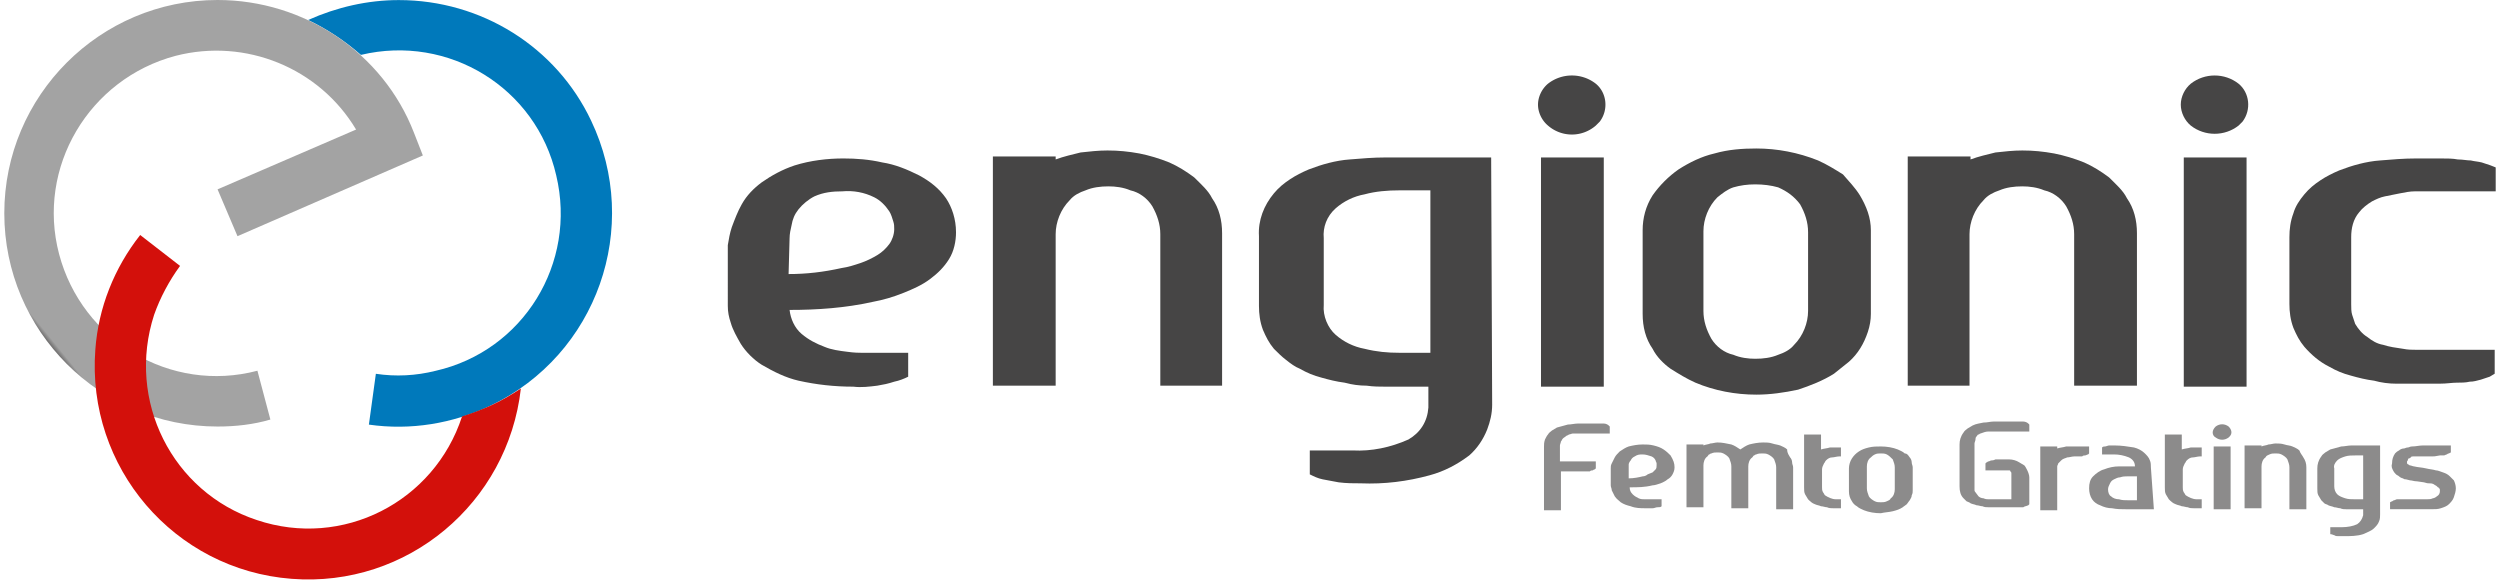 <?xml version="1.0"?>
<svg xmlns="http://www.w3.org/2000/svg" xmlns:xlink="http://www.w3.org/1999/xlink" version="1.1" id="Gruppe_466" x="0" y="0" viewBox="0 0 250 58.2" style="enable-background:new 0 0 250 58.2" xml:space="preserve" width="250" height="58"><style>.st7{fill:#464545}.st8{fill:#8c8b8b}</style><g transform="translate(30.685 .008)" id="Gruppe_475"><defs><path id="SVGID_1_" d="M-.2 2c1.9.9 3.7 2.1 5.3 3.5 8.8-2.1 17.6 3.3 19.6 12.1 2.1 8.8-3.3 17.6-12.1 19.6-2 .5-4 .6-6 .3l-.7 5.1c4.2.6 8.4-.1 12.2-1.9 10.7-5.1 15.2-17.9 10.1-28.6C24.7 4.7 17.2 0 8.9 0 5.8 0 2.7.7-.2 2"/></defs><clipPath id="SVGID_00000147909785148453446860000009498781958462322858_"><use xlink:href="#SVGID_1_" style="overflow:visible"/></clipPath><g id="Gruppe_474" style="clip-path:url(#SVGID_00000147909785148453446860000009498781958462322858_)"><linearGradient id="Rechteck_310_00000173854827217777918480000003870105152291846545_" gradientUnits="userSpaceOnUse" x1="81.023" y1="42.039" x2="81.031" y2="42.039" gradientTransform="scale(54.276 -54.276) rotate(45 92.322 -77.664)"><stop offset="0" style="stop-color:#004d87"/><stop offset="1" style="stop-color:#0079bb"/></linearGradient><path id="Rechteck_310" style="fill:url(#Rechteck_310_00000173854827217777918480000003870105152291846545_)" d="m-21.6 21.4 38.2-38.2 38.2 38.2-38.2 38.2z"/></g></g><g id="Gruppe_477"><defs><path id="SVGID_00000129915623244145417060000006779975367714410381_" d="M21.4 0C9.6 0 0 9.6 0 21.4s9.6 21.4 21.4 21.4c1.8 0 3.6-.2 5.3-.7l-1.3-4.9c-8.7 2.3-17.6-3-19.9-11.7s3-17.6 11.7-19.9c7-1.8 14.4 1.2 18.1 7.4l-13.9 6 2 4.7L42 15.6l-.9-2.3C38 5.3 30.1 0 21.4 0z"/></defs><clipPath id="SVGID_00000116216570131642045850000014418106459024472505_"><use xlink:href="#SVGID_00000129915623244145417060000006779975367714410381_" style="overflow:visible"/></clipPath><g id="Gruppe_476" style="clip-path:url(#SVGID_00000116216570131642045850000014418106459024472505_)"><linearGradient id="Rechteck_311_00000139977123168058534290000002402229486701303447_" gradientUnits="userSpaceOnUse" x1="112.196" y1="41.752" x2="112.203" y2="41.752" gradientTransform="matrix(46.677 -37.786 -37.844 -46.749 -3652.176 6225.986)"><stop offset="0" style="stop-color:#757474"/><stop offset="1" style="stop-color:#a3a3a3"/></linearGradient><path id="Rechteck_311" style="fill:url(#Rechteck_311_00000139977123168058534290000002402229486701303447_)" d="m-20.9 17 46.4-37.6 37.6 46.5-46.4 37.6z"/></g></g><g transform="translate(9.136 23.682)" id="Gruppe_479"><defs><path id="SVGID_00000150077951692932050700000014476324413463963023_" d="M0 11.4c-.9 11.8 7.9 22.1 19.7 23 11.6.9 21.7-7.6 23-19.1-.9.6-1.9 1.2-3 1.7-.9.4-1.9.8-2.9 1.1-2.8 8.6-12 13.3-20.6 10.4-8.5-2.8-13.1-12-10.3-20.6.6-1.7 1.5-3.4 2.6-4.9l-4-3.1C1.9 3.2.3 7.2 0 11.4"/></defs><clipPath id="SVGID_00000164500357873943547050000007343793049391938185_"><use xlink:href="#SVGID_00000150077951692932050700000014476324413463963023_" style="overflow:visible"/></clipPath><g id="Gruppe_478" style="clip-path:url(#SVGID_00000164500357873943547050000007343793049391938185_)"><linearGradient id="Rechteck_312_00000122685317843070548020000008128168968693118604_" gradientUnits="userSpaceOnUse" x1="103.173" y1="18.52" x2="103.18" y2="18.52" gradientTransform="matrix(30.576 -43.627 -45.322 -31.764 -2311.497 5131.431)"><stop offset="0" style="stop-color:#a20a15"/><stop offset="1" style="stop-color:#d3100b"/></linearGradient><path id="Rechteck_312" style="fill:url(#Rechteck_312_00000122685317843070548020000008128168968693118604_)" d="m-16.6 23.1 30.4-43.4 45.1 31.6-30.4 43.4z"/></g></g><g id="Gruppe_481"><defs><path id="SVGID_00000103243070463706234290000017990267772991032497_" d="M0 0h250v58.2H0z"/></defs><clipPath id="SVGID_00000120518511340496188100000003973278517346705838_"><use xlink:href="#SVGID_00000103243070463706234290000017990267772991032497_" style="overflow:visible"/></clipPath><g id="Gruppe_480" style="clip-path:url(#SVGID_00000120518511340496188100000003973278517346705838_)"><path id="Pfad_620" class="st7" d="M95.5 23.3c0 .9-.2 1.9-.7 2.7-.5.8-1.1 1.4-1.9 2-.8.6-1.7 1-2.7 1.4-1 .4-2 .7-3.1.9-2.7.6-5.5.8-8.3.8.1.9.5 1.8 1.2 2.4.7.6 1.5 1 2.3 1.3.7.3 1.5.4 2.3.5.7.1 1.2.1 1.4.1h4.7v2.4c-.4.2-.9.4-1.4.5-.6.2-1.1.3-1.7.4-.8.1-1.6.2-2.4.1-1.9 0-3.7-.2-5.5-.6-1.3-.3-2.5-.9-3.7-1.6-.8-.5-1.6-1.3-2.1-2.1-.4-.7-.8-1.4-1-2.1-.2-.6-.3-1.1-.3-1.7V24.6c.1-.6.2-1.2.4-1.8.3-.8.6-1.6 1-2.3.5-.9 1.2-1.6 2-2.2 1-.7 2.1-1.3 3.3-1.7 1.6-.5 3.3-.7 4.9-.7 1.3 0 2.6.1 3.9.4 1.3.2 2.5.7 3.7 1.3 1.1.6 2 1.3 2.7 2.3.6.9 1 2.1 1 3.4m-16.8 4.2c1.8 0 3.5-.2 5.3-.6.7-.1 1.3-.3 1.9-.5.6-.2 1.2-.5 1.7-.8.5-.3.9-.7 1.2-1.1.3-.4.5-1 .5-1.5 0-.3 0-.5-.1-.8-.1-.3-.2-.7-.4-1-.4-.6-.9-1.1-1.5-1.4-1-.5-2.1-.7-3.2-.6-1 0-1.9.1-2.8.5-.6.3-1.2.8-1.6 1.3-.4.5-.6 1-.7 1.6-.1.4-.2.9-.2 1.3l-.1 3.6z"/><path id="Pfad_621" class="st7" d="M121.2 19.9c.7 1 1 2.2 1 3.5v15.3H116V23.5c0-1-.3-1.9-.8-2.8-.5-.8-1.3-1.4-2.2-1.6-.7-.3-1.5-.4-2.2-.4-.8 0-1.6.1-2.3.4-.6.2-1.2.5-1.6 1-.9.9-1.4 2.2-1.4 3.4v15.2h-6.3v-23h6.3v.3c.8-.3 1.7-.5 2.5-.7.9-.1 1.8-.2 2.7-.2 1.1 0 2.1.1 3.2.3 1 .2 2 .5 3 .9.9.4 1.7.9 2.5 1.5.7.7 1.4 1.3 1.8 2.1"/><path id="Pfad_622" class="st7" d="M149.3 40.6c0 .9-.2 1.7-.5 2.5-.4 1-1 1.9-1.8 2.6-1.2.9-2.5 1.6-4 2-2.2.6-4.5.9-6.9.8-.7 0-1.4 0-2.2-.1-.5-.1-1.1-.2-1.6-.3-.5-.1-.9-.3-1.3-.5v-2.4h4.3c1.9.1 3.8-.3 5.6-1.1 1.2-.7 1.9-1.8 2-3.2v-2.1h-4.3c-.6 0-1.2 0-1.9-.1-.7 0-1.5-.1-2.2-.3-.8-.1-1.6-.3-2.3-.5-.8-.2-1.5-.5-2.2-.9-.5-.2-.9-.5-1.4-.9-.4-.3-.8-.7-1.2-1.1-.5-.6-.8-1.2-1.1-1.9-.3-.8-.4-1.6-.4-2.4v-7c-.1-1.6.5-3.1 1.5-4.3.5-.6 1-1 1.6-1.4.6-.4 1.2-.7 1.9-1 1.3-.5 2.7-.9 4.1-1 1.2-.1 2.4-.2 3.6-.2h10.6l.1 24.8zm-6.2-21.5H140c-1.2 0-2.4.1-3.5.4-1.1.2-2.1.7-2.9 1.4-.9.8-1.3 1.9-1.2 3v6.7c-.1 1.1.4 2.3 1.2 3 .8.7 1.8 1.2 2.9 1.4 1.2.3 2.3.4 3.5.4h3.1V19.1z"/><path id="Pfad_623" class="st7" d="M153.9 10.5c0-.8.4-1.6 1-2.1 1.4-1.1 3.4-1.1 4.8 0 1.1.9 1.3 2.6.4 3.8l-.4.4a3.65 3.65 0 0 1-4.8 0c-.6-.5-1-1.3-1-2.1m.3 28.3h6.3v-23h-6.3v23z"/><path id="Pfad_624" class="st7" d="M186.2 19.6c.3.5.6 1.1.8 1.7.2.6.3 1.2.3 1.8v8.4c0 .6-.1 1.2-.3 1.8-.4 1.2-1 2.2-1.9 3l-1.5 1.2c-1.1.7-2.4 1.2-3.6 1.6-1.4.3-2.8.5-4.2.5-2.1 0-4.2-.4-6.1-1.2-.9-.4-1.7-.9-2.5-1.4-.7-.5-1.4-1.2-1.8-2-.7-1-1-2.2-1-3.5v-8.4c0-1.2.3-2.4 1-3.5.7-1 1.6-1.9 2.6-2.6 1.1-.7 2.3-1.3 3.6-1.6 1.4-.4 2.8-.5 4.2-.5 2.1 0 4.2.4 6.2 1.2.9.4 1.7.9 2.5 1.4.6.7 1.2 1.3 1.7 2.1m-5.2 3.7c0-1-.3-1.9-.8-2.8-.6-.8-1.3-1.3-2.2-1.7-.7-.2-1.5-.3-2.3-.3-.8 0-1.5.1-2.2.3-.6.2-1.1.6-1.6 1-.9.9-1.4 2.2-1.4 3.4v8c0 1 .3 1.9.8 2.8.5.8 1.3 1.4 2.2 1.6.7.3 1.5.4 2.2.4.8 0 1.6-.1 2.3-.4.6-.2 1.2-.5 1.6-1 .9-.9 1.4-2.2 1.4-3.4v-7.9z"/><path id="Pfad_625" class="st7" d="M213 19.9c.7 1 1 2.2 1 3.5v15.3h-6.3V23.5c0-1-.3-1.9-.8-2.8-.5-.8-1.3-1.4-2.2-1.6-.7-.3-1.5-.4-2.2-.4-.8 0-1.6.1-2.3.4-.6.2-1.2.5-1.6 1-.9.9-1.4 2.2-1.4 3.4v15.2H191v-23h6.3v.3c.8-.3 1.7-.5 2.5-.7.9-.1 1.8-.2 2.7-.2 1.1 0 2.1.1 3.2.3 1 .2 2 .5 3 .9.9.4 1.7.9 2.5 1.5.7.7 1.4 1.3 1.8 2.1"/><path id="Pfad_626" class="st7" d="M218.4 10.5c0-.8.4-1.6 1-2.1 1.4-1.1 3.4-1.1 4.8 0 1.1.9 1.3 2.6.4 3.8l-.4.4c-1.4 1.1-3.4 1.1-4.8 0-.6-.5-1-1.3-1-2.1m.3 28.3h6.3v-23h-6.3v23z"/><path id="Pfad_627" class="st7" d="M229.3 23.8c0-.8.1-1.6.4-2.4.2-.7.6-1.3 1.1-1.9.5-.6 1-1 1.6-1.4.6-.4 1.2-.7 1.9-1 1.3-.5 2.7-.9 4.1-1 1.2-.1 2.4-.2 3.6-.2h2.5c.6 0 1.2 0 1.7.1.5 0 .9.1 1.3.1.4.1.7.1 1.1.2l.9.3.5.2v2.4h-8.1c-.5 0-1 .1-1.5.2l-1.5.3c-.5.1-.9.3-1.3.5-.5.3-1 .7-1.3 1.1-.6.7-.8 1.6-.8 2.5v6.7c0 .4 0 .8.1 1.1l.3.9c.3.5.7 1 1.2 1.3.5.4 1 .7 1.6.8.6.2 1.3.3 2 .4.5.1.9.1 1.3.1h7.9v2.4l-.5.3-.9.3c-.4.1-.7.2-1.1.2-.4.1-.9.1-1.3.1-.5 0-1 .1-1.7.1H240c-.7 0-1.5-.1-2.2-.3-.8-.1-1.6-.3-2.3-.5-.8-.2-1.5-.5-2.2-.9-1-.5-1.8-1.2-2.5-2-.5-.6-.8-1.2-1.1-1.9-.3-.8-.4-1.6-.4-2.4v-6.7z"/><path id="Pfad_628" class="st8" d="M156.8 43.7c-.1.1-.3.2-.4.3-.1.1-.1.2-.2.3 0 .1-.1.3-.1.4v1.6h3.6v.7l-.1.1c-.1 0-.2.1-.2.1-.1 0-.2 0-.3.1h-2.9v3.9h-1.7v-6.4c0-.2 0-.4.1-.7.1-.2.2-.4.3-.5.1-.2.3-.3.4-.4.2-.1.3-.2.5-.3.4-.1.7-.2 1.1-.3.3 0 .7-.1 1-.1h2.6c.2 0 .4.1.5.2l.1.1v.7H157.4c-.1 0-.3.1-.4.1 0 0-.1.1-.2.1"/><path id="Pfad_629" class="st8" d="M167.6 46.9c0 .3-.1.5-.2.7-.1.2-.3.4-.5.5-.2.2-.5.3-.7.4-.3.1-.6.2-.8.2-.8.2-1.5.2-2.3.2 0 .3.1.5.3.7.2.2.4.3.6.4.2.1.4.1.6.1H166.3v.7c-.1.1-.2.1-.4.1s-.3.1-.5.1h-.7c-.5 0-1 0-1.5-.2-.4-.1-.7-.2-1-.4-.2-.2-.4-.3-.6-.6l-.3-.6c0-.2-.1-.3-.1-.5V47c0-.2 0-.3.1-.5l.3-.6c.1-.2.3-.4.5-.6.3-.2.6-.4.9-.5.4-.1.9-.2 1.4-.2.4 0 .7 0 1.1.1.4.1.7.2 1 .4.3.2.5.4.7.6.3.5.4.8.4 1.2M163 48c.5 0 1-.1 1.4-.2.2 0 .4-.1.5-.2.2-.1.3-.1.5-.2l.3-.3c.1-.1.1-.3.1-.4v-.2c0-.1-.1-.2-.1-.3-.1-.2-.2-.3-.4-.4-.3-.1-.6-.2-.9-.2-.3 0-.5 0-.8.2-.2.1-.3.2-.4.4-.1.1-.2.3-.2.4V48z"/><path id="Pfad_630" class="st8" d="M179.2 45.9c.1.1.2.3.2.5s.1.3.1.5v4.2h-1.7v-4.2c0-.3-.1-.5-.2-.8-.1-.2-.4-.4-.6-.5-.2-.1-.4-.1-.6-.1-.2 0-.4 0-.6.1-.1 0-.2.1-.2.1-.1 0-.1.1-.2.2-.3.2-.4.6-.4.9V51h-1.7v-4.2c0-.3-.1-.5-.2-.8-.1-.2-.4-.4-.6-.5-.2-.1-.4-.1-.6-.1-.2 0-.4 0-.6.1-.1 0-.2.1-.2.1-.1 0-.1.1-.2.2-.3.2-.4.6-.4.9v4.2h-1.7v-6.3h1.7v.1c.2-.1.5-.1.7-.2.2 0 .5-.1.7-.1.5 0 .9.1 1.4.2.3.1.6.3.9.5.3-.2.6-.4.9-.5.4-.1.9-.2 1.4-.2.3 0 .6 0 .9.1.3.1.5.1.8.2.2.1.5.2.7.4 0 .4.2.6.3.8"/><path id="Pfad_631" class="st8" d="M182.6 46.5c-.1.2-.2.4-.2.6v1.8c0 .2 0 .3.1.5.1.1.1.2.2.3.3.2.7.4 1.1.4h.5v.9h-.8c-.2 0-.4 0-.6-.1-.2 0-.4-.1-.6-.1-.2-.1-.4-.1-.6-.2-.3-.1-.5-.3-.7-.5-.1-.2-.2-.3-.3-.5-.1-.2-.1-.4-.1-.7v-5.3h1.7v1.5c.3-.1.6-.1.9-.2h1.1v.9h-.2c-.2 0-.5.1-.7.1-.2 0-.4.1-.6.3-.1.1-.1.2-.2.3"/><path id="Pfad_632" class="st8" d="M191.2 45.9c.1.1.2.3.2.5s.1.3.1.5v2.3c0 .2 0 .3-.1.5 0 .2-.1.3-.2.5-.1.1-.2.3-.3.4-.1.1-.3.2-.4.3-.3.2-.6.3-1 .4-.4.1-.8.1-1.2.2-.6 0-1.2-.1-1.7-.3-.2-.1-.5-.2-.7-.4-.2-.1-.4-.3-.5-.5-.2-.3-.3-.6-.3-1V47c0-.3.1-.7.3-1 .2-.3.4-.5.7-.7.3-.2.6-.3 1-.4.4-.1.8-.1 1.2-.1.6 0 1.2.1 1.7.3.2.1.5.2.7.4.2 0 .3.1.5.4m-1.5 1c0-.3-.1-.5-.2-.8-.2-.2-.4-.4-.6-.5-.2-.1-.4-.1-.6-.1-.2 0-.4 0-.6.1-.2.1-.3.2-.4.3-.3.2-.4.6-.4.9V49c0 .3.1.5.2.8.1.2.4.4.6.5.2.1.4.1.6.1.2 0 .4 0 .6-.1.2-.1.3-.1.4-.3.3-.2.4-.6.4-.9v-2.2z"/><path id="Pfad_633" class="st8" d="M197.7 48.9v.3c0 .1.1.2.1.2.1.1.2.3.3.4.1.1.3.2.5.2.2.1.4.1.5.1h2.3v-2.6c0-.1 0-.1-.1-.2 0-.1-.1-.1-.1-.1h-2.4v-.7l.1-.1c.1 0 .1-.1.2-.1s.2-.1.3-.1c.1 0 .2 0 .4-.1h1.4c.3 0 .7.1 1 .3.2.1.3.2.5.3.1.1.2.3.3.5.1.2.2.5.2.7v2.7l-.1.1c-.2.1-.4.1-.5.2h-3.5c-.2 0-.4 0-.6-.1-.2 0-.4-.1-.6-.1-.2-.1-.4-.1-.6-.2-.1-.1-.2-.1-.4-.2l-.3-.3c-.3-.3-.4-.7-.4-1.2v-4.2c0-.4.1-.8.4-1.2.1-.2.3-.3.4-.4.2-.1.3-.2.5-.3.4-.2.7-.2 1.1-.3.4 0 .7-.1 1-.1h3c.2 0 .4.1.5.2l.1.1v.7h-4.1c-.3 0-.5.1-.8.2-.1 0-.1.1-.2.1s-.1.1-.2.2-.1.2-.1.3c0 .1-.1.3-.1.4v4.4z"/><path id="Pfad_634" class="st8" d="M204.3 51.1v-6.3h1.7v.2c.3-.1.6-.1.9-.2h2.3v.7l-.1.1c-.1 0-.2.1-.3.1-.1 0-.2 0-.3.1h-.8c-.2 0-.5.1-.7.1-.2.1-.4.1-.6.3l-.3.3c0 .1-.1.2-.1.3V51.2h-1.7z"/><path id="Pfad_635" class="st8" d="M215.7 51.1h-2.8c-.5 0-.9 0-1.4-.1-.4 0-.8-.1-1.2-.3-.3-.1-.6-.3-.8-.6-.2-.3-.3-.7-.3-1.1 0-.5.1-.9.4-1.2.3-.3.7-.6 1.1-.7.5-.2 1-.3 1.5-.3h1.6c0-.4-.2-.7-.6-.9-.5-.2-1-.3-1.5-.3h-1.2v-.7c.1-.1.2-.1.3-.1.1 0 .3-.1.4-.1h.6c.6 0 1.3.1 1.9.2.4.1.8.3 1.1.6.2.2.4.4.5.7.1.2.1.5.1.7l.3 4.2zm-1.7-3.3h-1c-.2 0-.4 0-.7.1-.2 0-.4.1-.6.2-.2.1-.3.2-.4.4-.1.2-.2.4-.2.6 0 .3.1.6.3.7.2.2.5.3.8.3.3.1.6.1 1 .1h.8v-2.4z"/><path id="Pfad_636" class="st8" d="M218.8 46.5c-.1.2-.2.4-.2.6v1.8c0 .2 0 .3.1.5.1.1.1.2.2.3.3.2.7.4 1.1.4h.5v.9h-.8c-.2 0-.4 0-.6-.1-.2 0-.4-.1-.6-.1-.2-.1-.4-.1-.6-.2-.3-.1-.5-.3-.7-.5-.1-.2-.2-.3-.3-.5-.1-.2-.1-.4-.1-.7v-5.3h1.7v1.5c.3-.1.6-.1.9-.2h1.1v.9h-.2c-.2 0-.5.1-.7.1-.2 0-.4.1-.6.3-.1.1-.1.2-.2.3"/><path id="Pfad_637" class="st8" d="M221.6 43.4c0-.2.1-.4.3-.6.4-.3.9-.3 1.3 0 .3.3.4.7.1 1l-.1.1c-.4.3-.9.3-1.3 0-.2-.1-.3-.3-.3-.5m.1 7.7h1.7v-6.3h-1.7v6.3z"/><path id="Pfad_638" class="st8" d="M230.7 45.9c.2.3.3.6.3 1v4.2h-1.7v-4.2c0-.3-.1-.5-.2-.8-.1-.2-.4-.4-.6-.5-.2-.1-.4-.1-.6-.1-.2 0-.4 0-.6.1-.2.1-.3.1-.4.3-.3.2-.4.6-.4.9V51h-1.7v-6.3h1.7v.1c.2-.1.5-.1.7-.2.2 0 .5-.1.7-.1.3 0 .6 0 .9.1.3.1.6.1.8.2.2.1.5.2.7.4.1.3.3.5.4.7"/><path id="Pfad_639" class="st8" d="M238.4 51.6c0 .2 0 .5-.1.7-.1.3-.3.5-.5.7-.3.3-.7.4-1.1.6-.6.2-1.3.2-1.9.2h-.6c-.1 0-.3 0-.4-.1-.1 0-.2-.1-.4-.1v-.7h1.2c.5 0 1.1-.1 1.5-.3.3-.2.5-.5.6-.9v-.6H235c-.2 0-.4 0-.6-.1-.2 0-.4-.1-.6-.1-.2-.1-.4-.1-.6-.2-.1-.1-.3-.1-.4-.2l-.3-.3c-.1-.2-.2-.3-.3-.5-.1-.2-.1-.4-.1-.7v-2c0-.4.1-.8.4-1.2.1-.2.3-.3.4-.4.2-.1.3-.2.5-.3.4-.1.7-.2 1.1-.3.3 0 .7-.1 1-.1h2.9v6.9zm-1.7-5.9h-.8c-.3 0-.7 0-1 .1-.3.1-.6.2-.8.4-.2.2-.4.5-.3.8v1.8c0 .3.1.6.3.8.2.2.5.3.8.4.3.1.6.1 1 .1h.8v-4.4z"/><path id="Pfad_640" class="st8" d="M243.6 45.8H241.7c-.1 0-.2 0-.2.1-.1 0-.1.1-.2.1s-.1.1-.1.1c0 .1-.1.2-.1.2v.2l.1.1c.1 0 .1.1.2.1s.3.1.4.1c.4.1.8.1 1.2.2.4.1.7.1 1 .2.2 0 .4.1.7.2.3.1.5.2.7.4l.2.2.2.2c.1.2.2.5.2.8 0 .3-.1.6-.2.9-.1.3-.3.5-.5.7-.2.2-.5.3-.8.4-.3.1-.6.1-1 .1h-4.1v-.7l.2-.1c.1 0 .1-.1.2-.1s.2-.1.3-.1h3c.2 0 .4 0 .6-.1.1 0 .3-.1.4-.2.2-.1.3-.3.3-.5v-.1c0-.1 0-.2-.1-.2 0 0 0-.1-.1-.1l-.1-.1c-.1-.1-.2-.1-.3-.2-.2-.1-.3-.1-.5-.1-.1 0-.2 0-.5-.1l-.7-.1c-.3 0-.5-.1-.7-.1l-.4-.1c-.1 0-.2 0-.3-.1-.1 0-.3-.1-.4-.2-.1-.1-.2-.1-.3-.2-.1-.1-.2-.2-.3-.4-.1-.2-.2-.4-.1-.7 0-.4.1-.7.3-1 .1-.1.2-.2.4-.3.1-.1.3-.2.5-.2.1 0 .2-.1.4-.1.1 0 .2-.1.4-.1.4 0 .7-.1 1.1-.1h2.8v.7l-.2.1c-.1 0-.2.1-.2.1-.1 0-.2.1-.3.1h-.4c-.5.1-.6.1-.8.1"/></g></g></svg>
